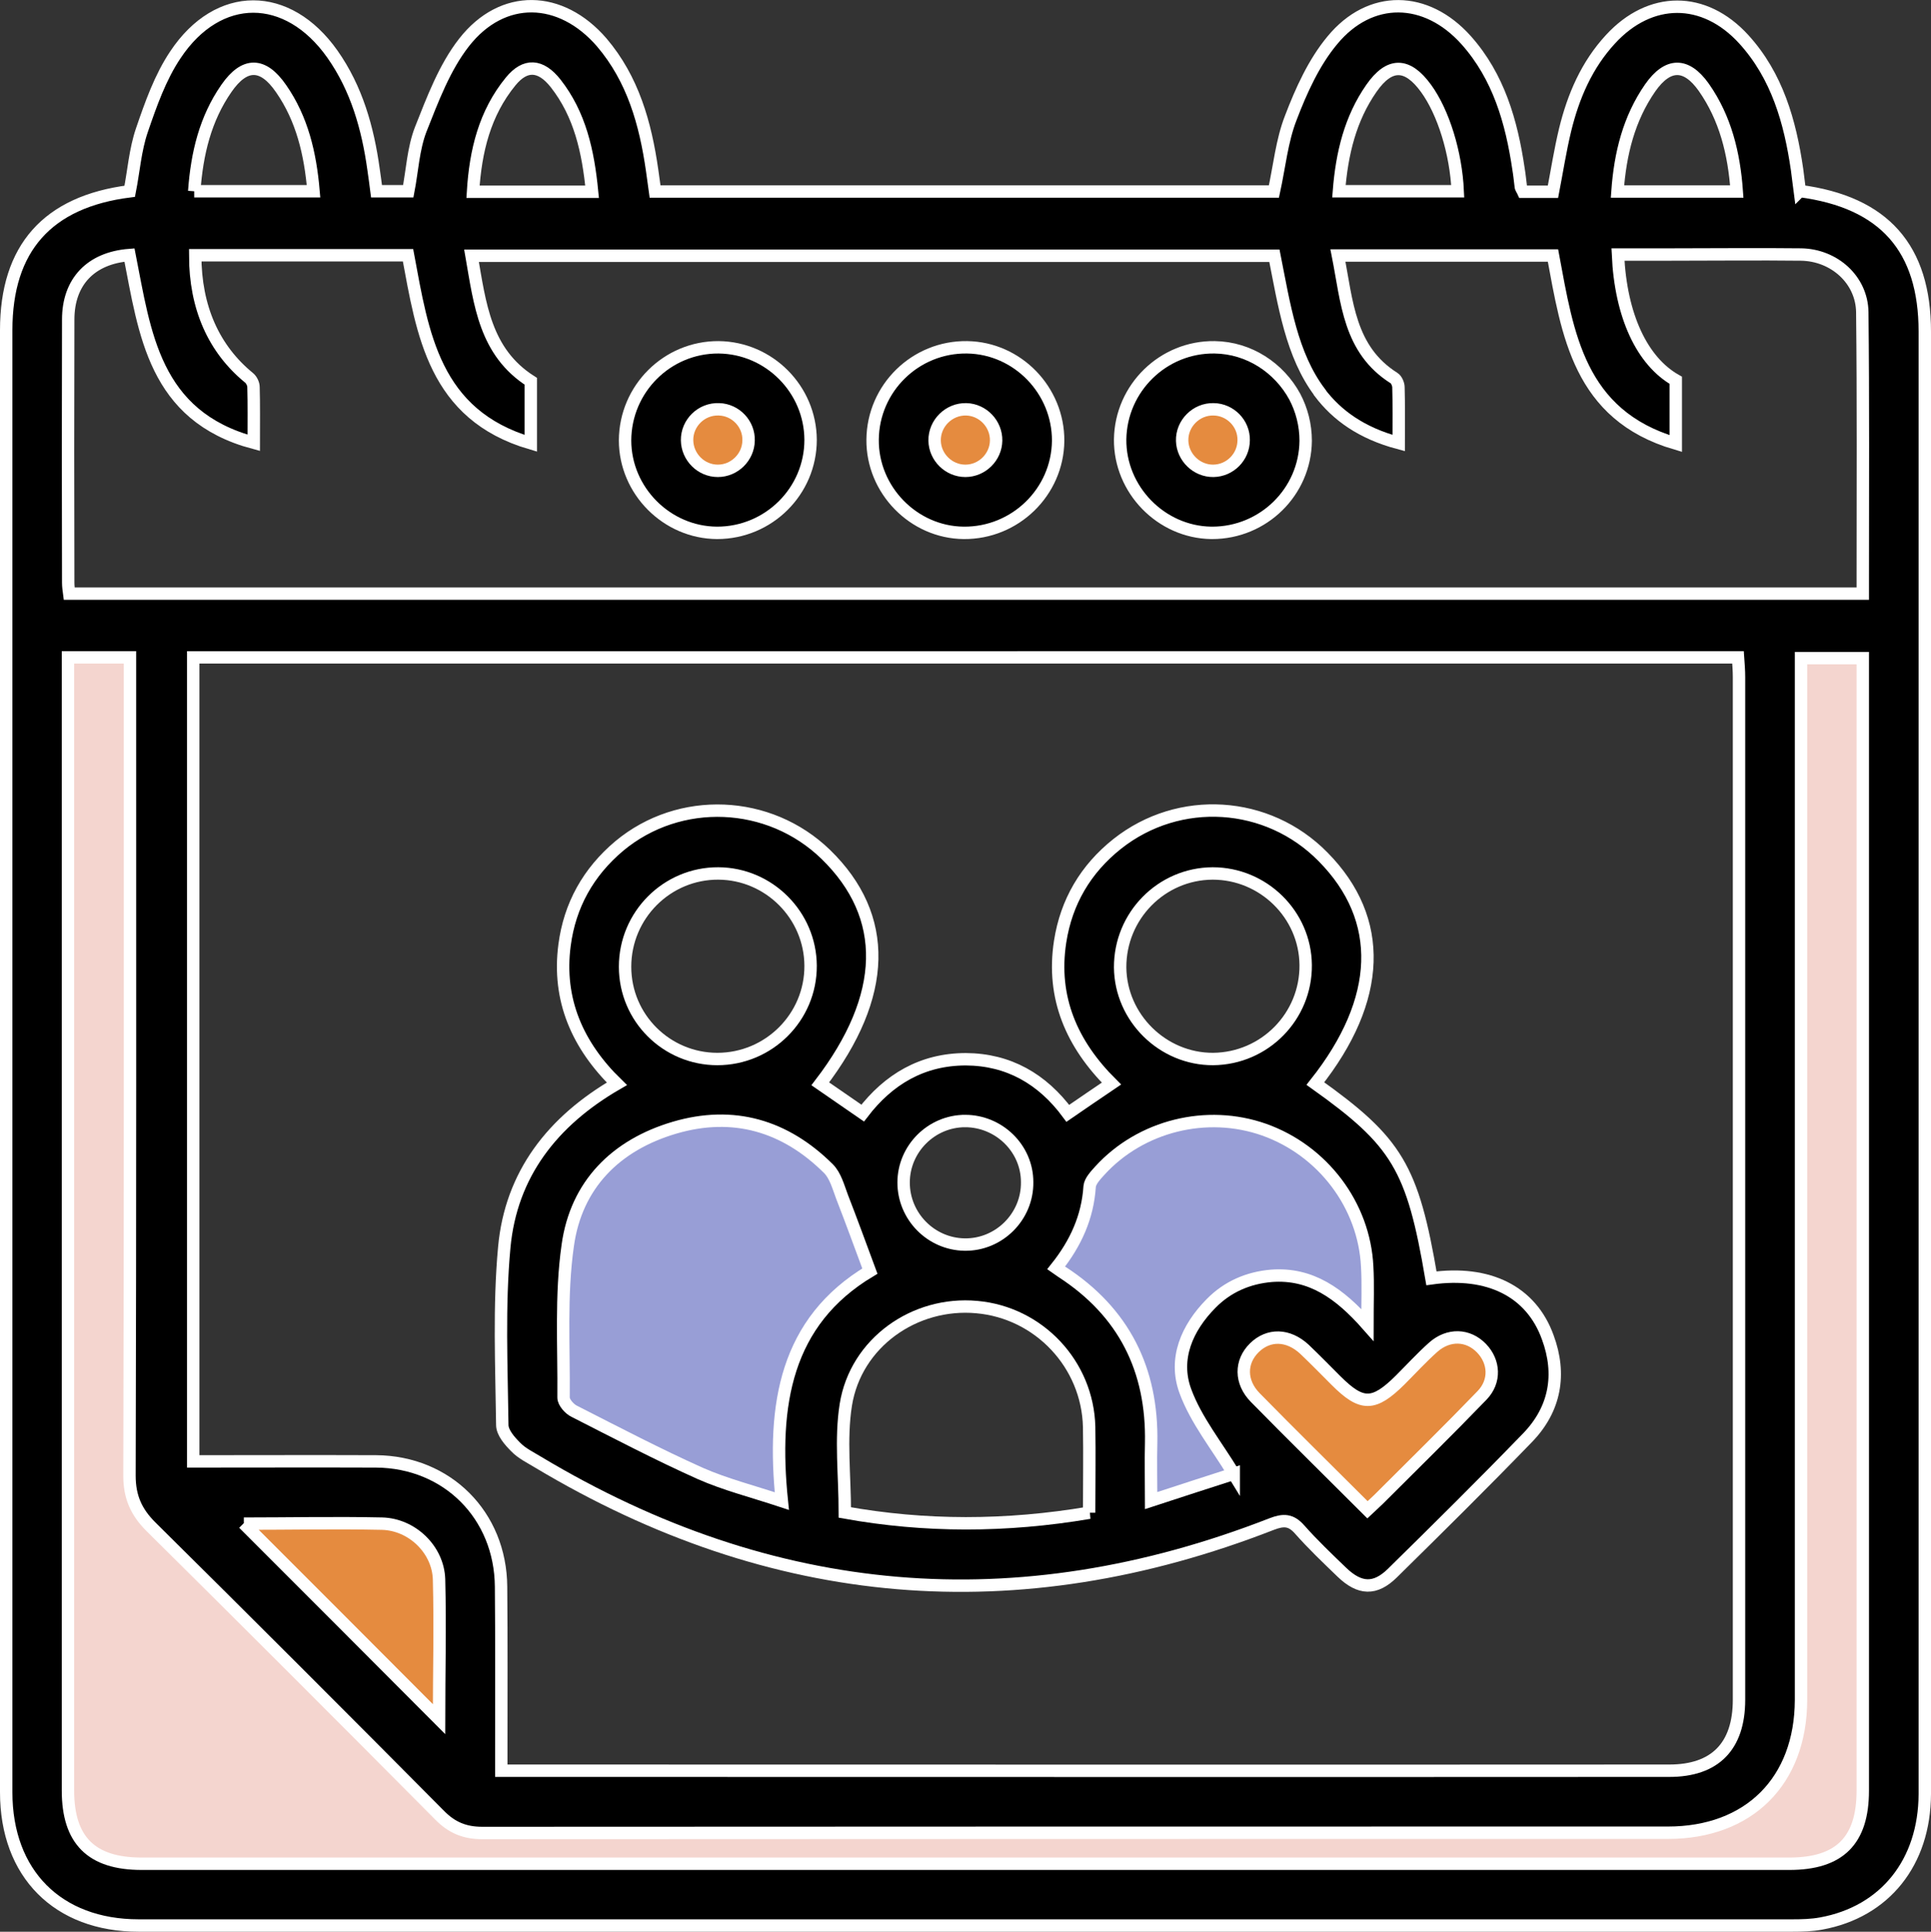 <?xml version="1.0" encoding="UTF-8"?>
<svg id="Layer_2" data-name="Layer 2" xmlns="http://www.w3.org/2000/svg" viewBox="0 0 77.85 77.87">
  <rect x="0" y="0" width="77.85" height="77.87" fill="#333333" stroke="none"/>
  <defs>
    <style>
      .cls-1, .cls-2, .cls-3, .cls-4 {
        stroke-width: 0px;
      }

      .cls-2 {
        fill: #f4d5cf;
      }

      .cls-5 {
        fill: none;
        stroke: #fff;
        stroke-miterlimit: 10;
        stroke-width: .5px;
      }

      .cls-3 {
        fill: #e58b3f;
      }

      .cls-4 {
        fill: #989ed6;
      }
    </style>
  </defs>
  <g id="Layer_1-2" data-name="Layer 1">
    <g>
      <g>
        <path class="cls-1" d="M77.6,13.37v58.95c-.01,2.75-1.6,4.75-4.18,5.22-.38.07-.77.08-1.16.08H5.59c-3.26,0-5.34-2.09-5.34-5.37V13.31c0-3.3,1.66-5.18,4.98-5.6.16-.81.22-1.67.49-2.46.36-1.05.74-2.13,1.35-3.04,1.73-2.6,4.53-2.58,6.33-.03.98,1.39,1.43,2.99,1.66,4.65.04.28.08.56.12.88h1.28c.16-.83.2-1.71.5-2.49.48-1.21.96-2.5,1.75-3.51,1.55-1.98,3.9-1.91,5.55,0,1.26,1.48,1.76,3.27,2.03,5.15.04.28.08.56.12.86h24.95c.22-1.01.32-2.05.68-2.97.42-1.1.93-2.23,1.67-3.12,1.53-1.86,3.79-1.81,5.4-.01,1.31,1.47,1.83,3.29,2.11,5.19.04.23.06.46.09.69,0,.08.06.14.1.23h1.2c.16-.83.29-1.67.49-2.5.33-1.35.87-2.61,1.83-3.65,1.6-1.74,3.77-1.75,5.37,0,1.35,1.48,1.87,3.33,2.15,5.25.04.29.07.57.11.87,3.41.45,5.04,2.31,5.04,5.67ZM75.1,72.18V26.53h-2.49v42c-.01,3.27-2.1,5.35-5.37,5.35-15.94,0-31.87,0-47.8.01-.71,0-1.23-.22-1.72-.72-3.86-3.89-7.74-7.77-11.64-11.63-.59-.59-.86-1.2-.86-2.05.03-10.68.02-21.36.02-32.04v-.95h-2.5v45.68c0,2.01.95,2.95,2.97,2.95h66.43c2.02,0,2.96-.93,2.96-2.95ZM75.1,23.93v-.67c0-3.56.02-7.12-.02-10.68-.02-1.3-1.13-2.3-2.47-2.32-1.74-.02-3.48,0-5.22,0h-2.16c.11,2.47.97,4.3,2.33,5.07v2.55c-3.91-1.15-4.36-4.42-4.95-7.58h-8.67c.37,1.87.44,3.79,2.26,4.94.1.06.18.25.18.37.02.7.01,1.4.01,2.25-1.5-.4-2.49-1.12-3.18-2.03-1.14-1.51-1.44-3.54-1.83-5.51H19.01c.34,1.95.54,3.88,2.39,5.06v2.5c-3.91-1.15-4.36-4.42-4.95-7.58H7.87c0,2.11.75,3.78,2.17,4.94.1.08.18.25.18.37.02.7.01,1.4.01,2.25-4.03-1.08-4.39-4.43-5.01-7.57-1.56.12-2.47,1.08-2.47,2.6-.01,3.54-.01,7.07,0,10.61,0,.14.02.29.04.44h72.31ZM70.11,68.52V27.29c0-.25-.02-.51-.04-.79H7.79v32.41c2.49,0,4.93-.01,7.37,0,2.87.02,5.02,2.17,5.04,5.05.02,2.18.01,4.36.01,6.54v.88h.78c15.44,0,30.87.01,46.31,0,1.84,0,2.81-.98,2.81-2.86ZM65.21,7.72h4.81c-.11-1.54-.46-2.96-1.33-4.2-.71-1-1.45-.99-2.16.02-.86,1.24-1.21,2.65-1.32,4.18ZM53.98,7.71h4.79c-.07-1.55-.58-3.19-1.28-4.15-.75-1.03-1.47-1.05-2.2,0-.85,1.22-1.19,2.62-1.31,4.15ZM19.07,7.73h4.8c-.16-1.64-.49-3.12-1.47-4.37-.6-.76-1.22-.8-1.81-.08-1.05,1.28-1.42,2.81-1.52,4.45ZM17.7,69.3c0-1.81.05-3.72,0-5.64-.04-1.2-1.09-2.21-2.3-2.24-1.88-.04-3.78,0-5.57,0,2.63,2.63,5.27,5.27,7.88,7.89ZM7.83,7.71h4.81c-.13-1.52-.46-2.92-1.31-4.14-.73-1.06-1.47-1.06-2.2-.01-.85,1.22-1.19,2.62-1.3,4.15Z"/>
        <path class="cls-2" d="M75.1,27.35v44.83c0,2.02-.94,2.95-2.96,2.95H5.71c-2.02,0-2.97-.94-2.97-2.95V26.5h2.5v.95c0,10.68.01,21.36-.02,32.04,0,.85.27,1.46.86,2.05,3.9,3.86,7.78,7.74,11.64,11.63.49.5,1.01.72,1.72.72,15.93-.01,31.86-.01,47.8-.01,3.27,0,5.36-2.08,5.37-5.35V26.53h2.49v.82Z"/>
        <path class="cls-1" d="M62.4,53.91c.55,1.49.3,2.89-.81,4.04-1.79,1.85-3.62,3.66-5.45,5.46-.7.69-1.32.66-2.04-.03-.58-.56-1.17-1.12-1.7-1.72-.35-.4-.65-.41-1.14-.22-10.26,4-20.12,3.16-29.57-2.5-.31-.19-.65-.35-.9-.61-.24-.24-.54-.58-.54-.89-.03-2.38-.14-4.79.08-7.16.27-2.93,1.93-5.08,4.54-6.59-1.58-1.54-2.4-3.38-2.11-5.59.21-1.61.96-2.95,2.21-4,2.43-2.02,6.04-1.87,8.32.34,2.57,2.5,2.5,5.7-.22,9.25.55.38,1.1.76,1.71,1.18,1.04-1.36,2.4-2.17,4.16-2.17,1.72.01,3.08.79,4.11,2.18.58-.4,1.14-.78,1.76-1.2-1.59-1.58-2.42-3.45-2.07-5.72.25-1.61,1.03-2.93,2.3-3.94,2.5-1.98,6.07-1.75,8.3.52,2.49,2.52,2.38,5.75-.31,9.14,3.3,2.35,3.92,3.38,4.68,7.85,2.3-.32,4.02.52,4.69,2.38ZM59.75,56.25c.55-.57.5-1.36-.02-1.9-.54-.56-1.33-.59-1.95-.04-.47.42-.89.88-1.33,1.32-1.07,1.06-1.55,1.06-2.59.02-.42-.42-.84-.85-1.27-1.26-.66-.61-1.45-.62-2.02-.06s-.58,1.38.04,2.01c1.47,1.5,2.97,2.97,4.52,4.52.19-.18.32-.29.45-.42,1.39-1.39,2.8-2.77,4.17-4.19ZM55.13,53.41c0-.92.03-1.64-.01-2.35-.12-2.48-1.79-4.68-4.15-5.52-2.32-.82-4.98-.16-6.63,1.65-.17.19-.39.42-.41.64-.08,1.23-.56,2.29-1.35,3.28.1.07.17.12.23.16,2.5,1.62,3.66,3.94,3.6,6.9-.02.74,0,1.47,0,2.32,1.25-.41,2.37-.77,3.33-1.08-.69-1.14-1.52-2.16-1.95-3.33-.48-1.3.06-2.55,1.04-3.54.66-.67,1.49-1.03,2.43-1.11,1.59-.12,2.75.71,3.87,1.98ZM48.91,42.69c2.08-.02,3.75-1.72,3.73-3.79-.02-2.04-1.71-3.69-3.75-3.69-2.07.01-3.74,1.71-3.73,3.79.02,2.03,1.72,3.7,3.75,3.69ZM43.91,60.98c0-1.19.02-2.33,0-3.46-.06-2.53-2.03-4.61-4.53-4.83-2.51-.23-4.88,1.44-5.28,3.94-.22,1.39-.04,2.84-.04,4.34,3.22.58,6.5.58,9.86.01ZM38.89,50.17c1.39.02,2.54-1.13,2.52-2.52,0-1.36-1.14-2.46-2.5-2.46s-2.48,1.12-2.48,2.48,1.1,2.48,2.46,2.5ZM35.07,51.24c-.4-1.08-.75-2.04-1.12-2.99-.15-.4-.27-.86-.55-1.14-1.74-1.73-3.83-2.35-6.21-1.65-2.37.7-3.96,2.3-4.3,4.74-.29,2.02-.15,4.09-.17,6.14,0,.19.24.46.43.55,1.69.86,3.37,1.74,5.09,2.51,1,.44,2.07.71,3.28,1.11-.4-3.9.16-7.24,3.55-9.27ZM28.92,42.69c2.08,0,3.77-1.69,3.76-3.76-.01-2.04-1.68-3.71-3.72-3.72-2.07-.01-3.76,1.68-3.76,3.76s1.69,3.72,3.72,3.72Z"/>
        <path class="cls-3" d="M59.73,54.35c.52.54.57,1.33.02,1.9-1.37,1.42-2.78,2.8-4.17,4.19-.13.13-.26.24-.45.42-1.55-1.55-3.05-3.02-4.52-4.52-.62-.63-.61-1.45-.04-2.01s1.36-.55,2.02.06c.43.41.85.84,1.27,1.26,1.04,1.04,1.52,1.04,2.59-.02.44-.44.86-.9,1.33-1.32.62-.55,1.41-.52,1.95.04Z"/>
        <path class="cls-4" d="M55.12,51.06c.04.71.01,1.43.01,2.35-1.12-1.27-2.28-2.1-3.87-1.98-.94.08-1.77.44-2.43,1.11-.98.99-1.52,2.24-1.04,3.54.43,1.17,1.26,2.19,1.95,3.33-.96.31-2.08.67-3.33,1.08,0-.85-.02-1.58,0-2.32.06-2.96-1.1-5.28-3.6-6.9-.06-.04-.13-.09-.23-.16.79-.99,1.27-2.05,1.35-3.28.02-.22.24-.45.41-.64,1.65-1.81,4.31-2.47,6.63-1.65,2.36.84,4.03,3.04,4.15,5.52Z"/>
        <path class="cls-1" d="M52.2,15.99c.28.53.44,1.14.44,1.78-.02,2.06-1.71,3.71-3.77,3.71h-.04c-2.02-.03-3.69-1.74-3.67-3.77.03-2.07,1.74-3.74,3.81-3.71,1.39.02,2.6.83,3.23,1.99ZM50.14,17.74c.01-.67-.54-1.23-1.21-1.24-.7-.02-1.29.57-1.27,1.27.02.67.59,1.22,1.26,1.21s1.22-.56,1.22-1.24Z"/>
        <path class="cls-3" d="M48.93,16.5c.67,0,1.22.57,1.21,1.24,0,.68-.55,1.23-1.22,1.24s-1.24-.54-1.26-1.21c-.02-.7.57-1.29,1.27-1.27Z"/>
        <path class="cls-1" d="M38.99,14c2.03.03,3.68,1.73,3.67,3.77-.02,2.06-1.73,3.73-3.81,3.71-2.02-.02-3.69-1.73-3.67-3.76.02-2.08,1.73-3.75,3.81-3.72ZM40.16,17.76c.01-.67-.53-1.24-1.2-1.26-.7-.02-1.29.56-1.28,1.26.01.67.57,1.22,1.24,1.22s1.23-.55,1.24-1.22Z"/>
        <path class="cls-3" d="M38.96,16.5c.67.02,1.21.59,1.2,1.26s-.57,1.22-1.24,1.22-1.23-.55-1.24-1.22c-.01-.7.58-1.28,1.28-1.26Z"/>
        <path class="cls-4" d="M33.95,48.25c.37.95.72,1.91,1.12,2.99-3.39,2.03-3.95,5.37-3.55,9.27-1.21-.4-2.28-.67-3.28-1.11-1.72-.77-3.4-1.65-5.09-2.51-.19-.09-.43-.36-.43-.55.02-2.05-.12-4.12.17-6.14.34-2.44,1.93-4.04,4.3-4.74,2.38-.7,4.47-.08,6.21,1.65.28.28.4.74.55,1.14Z"/>
        <path class="cls-1" d="M28.97,14c2.04.02,3.7,1.69,3.71,3.73,0,2.07-1.69,3.75-3.77,3.75-2.03-.01-3.71-1.7-3.71-3.73.01-2.08,1.7-3.76,3.77-3.75ZM30.18,17.76c.02-.67-.52-1.24-1.19-1.26-.71-.03-1.3.55-1.29,1.25.01.67.56,1.23,1.24,1.23s1.23-.55,1.24-1.22Z"/>
        <path class="cls-3" d="M28.99,16.5c.67.02,1.21.59,1.19,1.26-.01.67-.57,1.22-1.24,1.22s-1.23-.56-1.24-1.23c0-.7.58-1.28,1.29-1.25Z"/>
        <path class="cls-3" d="M17.69,63.66c.06,1.92,0,3.83,0,5.64-2.61-2.62-5.25-5.26-7.88-7.89,1.79,0,3.69-.03,5.57,0,1.21.03,2.26,1.04,2.3,2.24Z"/>
      </g>
      <g>
        <path class="cls-5" d="M72.56,7.7c3.41.45,5.04,2.31,5.04,5.67v58.95c-.01,2.75-1.6,4.75-4.18,5.22-.38.07-.77.08-1.16.08H5.59c-3.26,0-5.34-2.09-5.34-5.37V13.31c0-3.3,1.66-5.18,4.98-5.6.16-.81.22-1.67.49-2.46.36-1.05.74-2.13,1.35-3.04,1.73-2.6,4.53-2.58,6.33-.03.98,1.39,1.43,2.99,1.66,4.65.04.28.08.56.12.88h1.28c.16-.83.2-1.71.5-2.49.48-1.21.96-2.5,1.75-3.51,1.55-1.98,3.9-1.91,5.55,0,1.26,1.48,1.76,3.27,2.03,5.15.04.28.08.56.12.86h24.95c.22-1.01.32-2.05.68-2.97.42-1.1.93-2.23,1.67-3.12,1.53-1.86,3.79-1.81,5.4-.01,1.31,1.47,1.83,3.29,2.11,5.19.04.23.06.46.09.69,0,.08.06.14.1.23h1.2c.16-.83.29-1.67.49-2.5.33-1.35.87-2.61,1.83-3.65,1.6-1.74,3.77-1.75,5.37,0,1.35,1.48,1.87,3.33,2.15,5.25.04.29.07.57.11.87Z"/>
        <path class="cls-5" d="M7.79,26.5v32.41c2.49,0,4.93-.01,7.37,0,2.87.02,5.02,2.17,5.04,5.05.02,2.18.01,4.36.01,6.54v.88h.78c15.44,0,30.87.01,46.31,0,1.84,0,2.81-.98,2.81-2.86V27.29c0-.25-.02-.51-.04-.79H7.79Z"/>
        <path class="cls-5" d="M53.21,15.82c-1.14-1.51-1.44-3.54-1.83-5.51H19.01c.34,1.95.54,3.88,2.39,5.06v2.5c-3.91-1.15-4.36-4.42-4.95-7.58H7.87c0,2.11.75,3.78,2.17,4.94.1.08.18.25.18.37.02.7.01,1.4.01,2.25-4.03-1.08-4.39-4.43-5.01-7.57-1.56.12-2.47,1.08-2.47,2.6-.01,3.54-.01,7.07,0,10.61,0,.14.02.29.04.44h72.31v-.67c0-3.56.02-7.12-.02-10.68-.02-1.3-1.13-2.3-2.47-2.32-1.74-.02-3.48,0-5.22,0h-2.16c.11,2.47.97,4.3,2.33,5.07v2.55c-3.91-1.15-4.36-4.42-4.95-7.58h-8.67c.37,1.87.44,3.79,2.26,4.94.1.06.18.25.18.37.02.7.01,1.4.01,2.25-1.5-.4-2.49-1.12-3.18-2.03Z"/>
        <path class="cls-5" d="M2.74,26.5v45.68c0,2.01.95,2.95,2.97,2.95h66.43c2.02,0,2.96-.93,2.96-2.95V26.53h-2.49v42c-.01,3.27-2.1,5.35-5.37,5.35-15.94,0-31.87,0-47.8.01-.71,0-1.23-.22-1.72-.72-3.86-3.89-7.74-7.77-11.64-11.63-.59-.59-.86-1.2-.86-2.05.03-10.68.02-21.36.02-32.04v-.95h-2.5Z"/>
        <path class="cls-5" d="M9.82,61.41c2.63,2.63,5.27,5.27,7.88,7.89,0-1.81.05-3.72,0-5.64-.04-1.2-1.09-2.21-2.3-2.24-1.88-.04-3.78,0-5.57,0Z"/>
        <path class="cls-5" d="M7.83,7.71h4.81c-.13-1.52-.46-2.92-1.31-4.14-.73-1.06-1.47-1.06-2.2-.01-.85,1.22-1.19,2.62-1.3,4.15Z"/>
        <path class="cls-5" d="M23.87,7.73c-.16-1.64-.49-3.12-1.47-4.37-.6-.76-1.22-.8-1.81-.08-1.05,1.28-1.42,2.81-1.52,4.45h4.8Z"/>
        <path class="cls-5" d="M53.98,7.71h4.79c-.07-1.55-.58-3.19-1.28-4.15-.75-1.03-1.47-1.05-2.2,0-.85,1.22-1.19,2.62-1.31,4.15Z"/>
        <path class="cls-5" d="M65.21,7.72h4.81c-.11-1.54-.46-2.96-1.33-4.2-.71-1-1.45-.99-2.16.02-.86,1.24-1.21,2.65-1.32,4.18Z"/>
        <path class="cls-5" d="M33.07,43.69c.55.38,1.1.76,1.71,1.18,1.04-1.36,2.4-2.17,4.16-2.17,1.72.01,3.08.79,4.11,2.18.58-.4,1.14-.78,1.76-1.2-1.59-1.58-2.42-3.45-2.07-5.72.25-1.61,1.03-2.93,2.3-3.94,2.5-1.98,6.07-1.75,8.3.52,2.49,2.52,2.38,5.75-.31,9.14,3.3,2.35,3.92,3.38,4.68,7.85,2.3-.32,4.02.52,4.69,2.38.55,1.49.3,2.89-.81,4.04-1.79,1.85-3.62,3.66-5.45,5.46-.7.69-1.32.66-2.04-.03-.58-.56-1.17-1.12-1.7-1.72-.35-.4-.65-.41-1.14-.22-10.26,4-20.12,3.16-29.57-2.5-.31-.19-.65-.35-.9-.61-.24-.24-.54-.58-.54-.89-.03-2.38-.14-4.79.08-7.16.27-2.93,1.93-5.08,4.54-6.59-1.58-1.54-2.4-3.38-2.11-5.59.21-1.61.96-2.95,2.21-4,2.43-2.02,6.04-1.87,8.32.34,2.57,2.5,2.5,5.7-.22,9.25Z"/>
        <path class="cls-5" d="M35.07,51.24c-.4-1.08-.75-2.04-1.12-2.99-.15-.4-.27-.86-.55-1.14-1.74-1.73-3.83-2.35-6.21-1.65-2.37.7-3.96,2.3-4.3,4.74-.29,2.02-.15,4.09-.17,6.14,0,.19.24.46.43.55,1.69.86,3.37,1.74,5.09,2.51,1,.44,2.07.71,3.28,1.11-.4-3.9.16-7.24,3.55-9.27Z"/>
        <path class="cls-5" d="M49.74,59.41c-.69-1.14-1.52-2.16-1.95-3.33-.48-1.3.06-2.55,1.04-3.54.66-.67,1.49-1.03,2.43-1.11,1.59-.12,2.75.71,3.87,1.98,0-.92.03-1.64-.01-2.35-.12-2.48-1.79-4.68-4.15-5.52-2.32-.82-4.98-.16-6.63,1.65-.17.19-.39.42-.41.64-.08,1.23-.56,2.29-1.35,3.28.1.07.17.12.23.16,2.5,1.62,3.66,3.94,3.6,6.9-.02.74,0,1.47,0,2.32,1.25-.41,2.37-.77,3.33-1.08Z"/>
        <path class="cls-5" d="M43.91,60.98c0-1.19.02-2.33,0-3.46-.06-2.53-2.03-4.61-4.53-4.83-2.51-.23-4.88,1.44-5.28,3.94-.22,1.39-.04,2.84-.04,4.34,3.22.58,6.5.58,9.86.01Z"/>
        <path class="cls-5" d="M28.92,42.69c2.08,0,3.77-1.69,3.76-3.76-.01-2.04-1.68-3.71-3.72-3.72-2.07-.01-3.76,1.68-3.76,3.76s1.69,3.72,3.72,3.72Z"/>
        <path class="cls-5" d="M48.91,42.69c2.08-.02,3.75-1.72,3.73-3.79-.02-2.04-1.71-3.69-3.75-3.69-2.07.01-3.74,1.71-3.73,3.79.02,2.03,1.72,3.7,3.75,3.69Z"/>
        <path class="cls-5" d="M55.13,60.86c.19-.18.32-.29.45-.42,1.39-1.39,2.8-2.77,4.17-4.19.55-.57.5-1.36-.02-1.9-.54-.56-1.33-.59-1.95-.04-.47.42-.89.88-1.33,1.32-1.07,1.06-1.55,1.06-2.59.02-.42-.42-.84-.85-1.27-1.26-.66-.61-1.45-.62-2.02-.06s-.58,1.38.04,2.01c1.47,1.5,2.97,2.97,4.52,4.52Z"/>
        <path class="cls-5" d="M38.91,45.19c-1.36,0-2.48,1.12-2.48,2.48s1.1,2.48,2.46,2.5c1.39.02,2.54-1.13,2.52-2.52,0-1.36-1.14-2.46-2.5-2.46Z"/>
        <path class="cls-5" d="M28.91,21.48c-2.03-.01-3.71-1.7-3.71-3.73.01-2.08,1.7-3.76,3.77-3.75,2.04.02,3.7,1.69,3.71,3.73,0,2.07-1.69,3.75-3.77,3.75Z"/>
        <path class="cls-5" d="M28.94,18.98c.67,0,1.23-.55,1.24-1.22.02-.67-.52-1.24-1.19-1.26-.71-.03-1.3.55-1.29,1.25.01.67.56,1.23,1.24,1.23Z"/>
        <path class="cls-5" d="M42.66,17.77c-.02,2.06-1.73,3.73-3.81,3.71-2.02-.02-3.69-1.73-3.67-3.76.02-2.08,1.73-3.75,3.81-3.72,2.03.03,3.68,1.73,3.67,3.77Z"/>
        <path class="cls-5" d="M40.16,17.76c.01-.67-.53-1.24-1.2-1.26-.7-.02-1.29.56-1.28,1.26.01.67.57,1.22,1.24,1.22s1.23-.55,1.24-1.22Z"/>
        <path class="cls-5" d="M52.2,15.99c.28.53.44,1.14.44,1.78-.02,2.06-1.71,3.71-3.77,3.71h-.04c-2.02-.03-3.69-1.74-3.67-3.77.03-2.07,1.74-3.74,3.81-3.71,1.39.02,2.6.83,3.23,1.99Z"/>
        <path class="cls-5" d="M50.14,17.74c.01-.67-.54-1.23-1.21-1.24-.7-.02-1.29.57-1.27,1.27.02.67.59,1.22,1.26,1.21s1.22-.56,1.22-1.24Z"/>
      </g>
    </g>
  </g>
</svg>